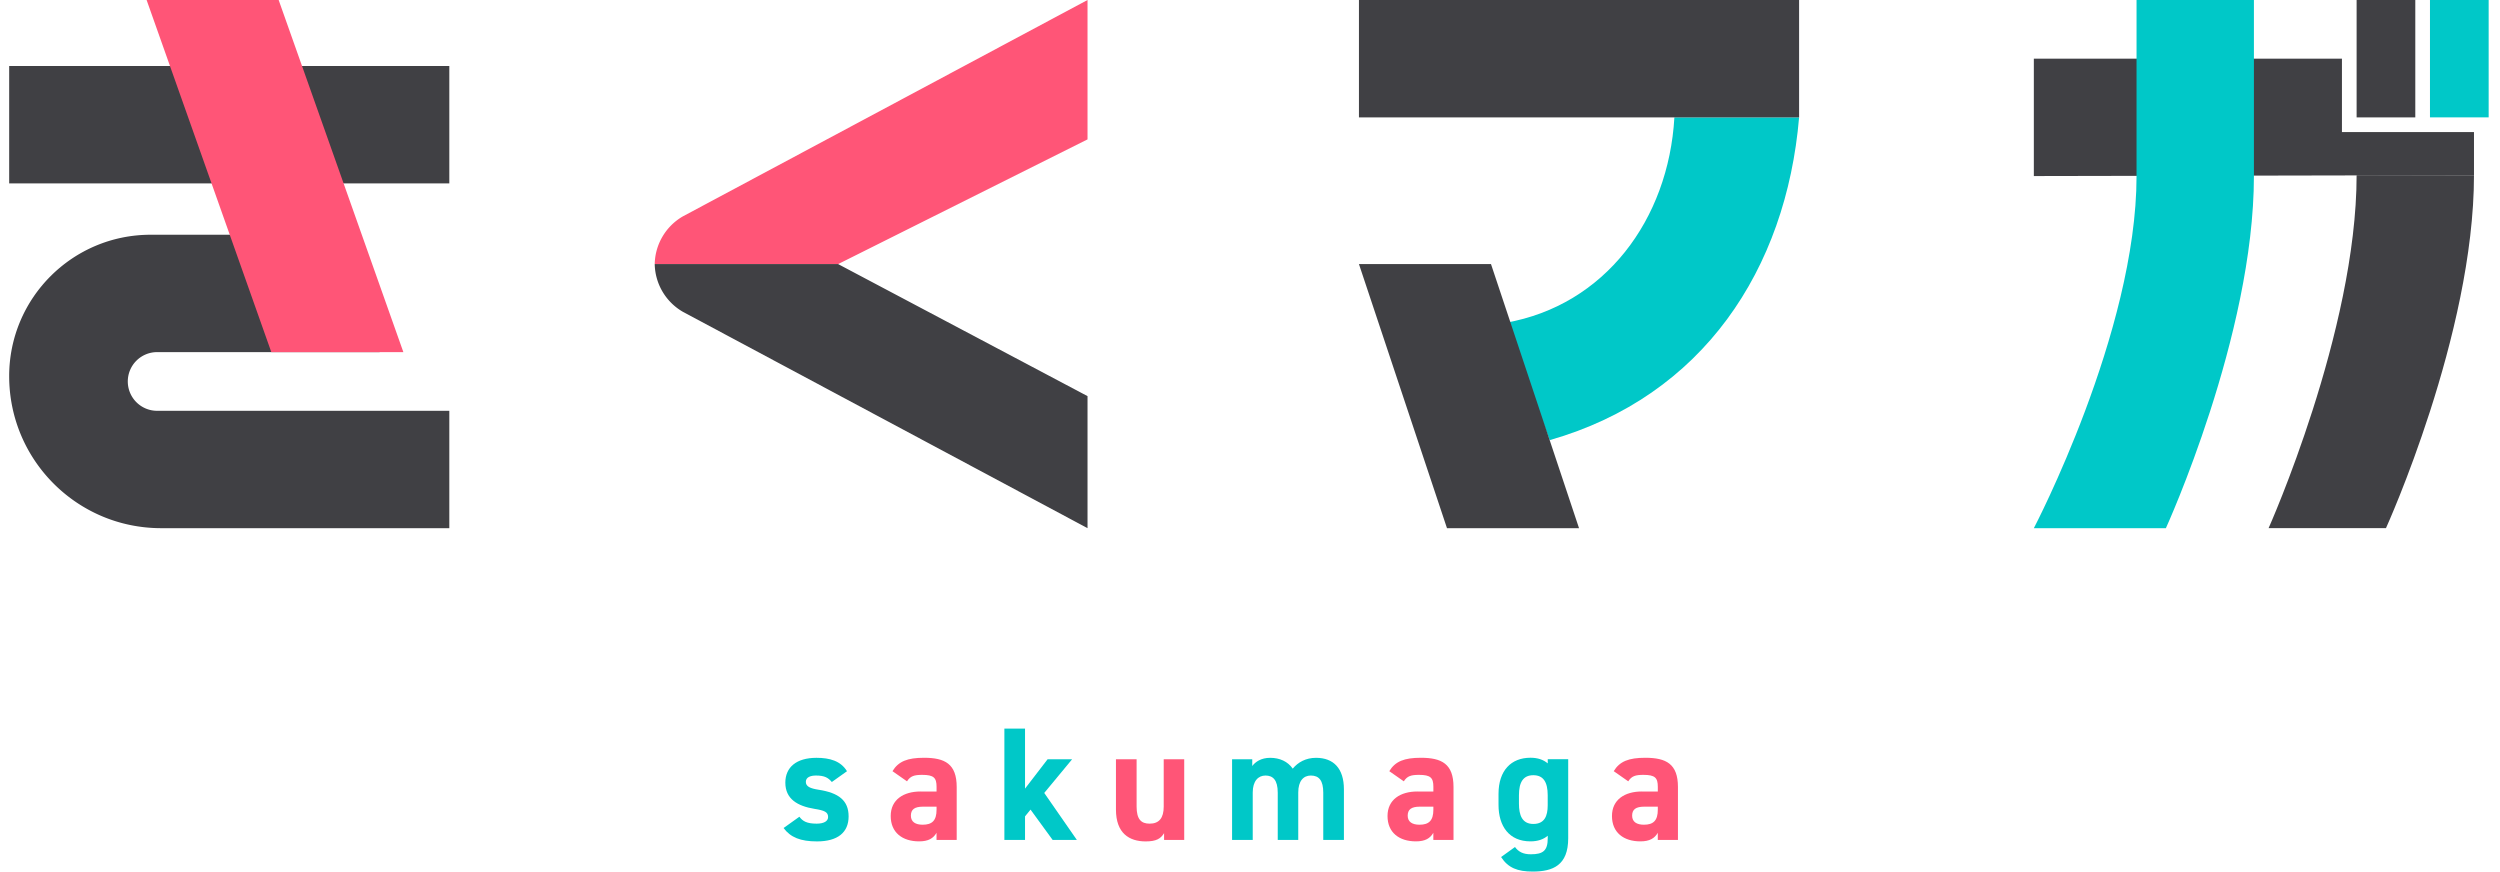 <svg xmlns="http://www.w3.org/2000/svg" width="545" height="190" fill="none"><g clip-path="url(#a)"><path fill="#00C8C8" d="M181.333 170.473c-.775-.911-1.551-1.407-3.446-1.407-1.159 0-2.215.352-2.215 1.375s.952 1.44 2.815 1.728c4.326.671 6.509 2.318 6.509 5.805s-2.359 5.453-6.893 5.453c-3.59 0-5.773-.88-7.284-2.919l3.446-2.462c.704.951 1.583 1.511 3.766 1.511 1.551 0 2.495-.528 2.495-1.439 0-1.088-.776-1.44-2.991-1.792-3.662-.599-6.332-2.142-6.332-5.701 0-3.342 2.39-5.421 6.788-5.421 2.887 0 5.277.672 6.653 2.919l-3.311 2.358z"/><path fill="#F57" d="M200.684 172.551h3.486v-1.024c0-1.967-.6-2.607-3.134-2.607-1.727 0-2.567.248-3.311 1.408l-3.166-2.215c1.303-2.143 3.27-2.919 6.892-2.919 4.542 0 7.109 1.336 7.109 6.373v11.538h-4.398v-1.551c-.704 1.199-1.759 1.863-3.798 1.863-3.662 0-6.189-1.935-6.189-5.525s2.815-5.349 6.509-5.349zm3.486 3.302h-2.958c-1.832 0-2.639.6-2.639 1.967s1.023 1.967 2.567 1.967c2.039 0 3.03-.88 3.03-3.27v-.672z"/><path fill="#00C8C8" d="m233.731 165.506-6.085 7.356 7.109 10.243h-5.278l-4.821-6.613-1.2 1.479v5.134h-4.501v-24.276h4.501v13.09l4.926-6.405h5.349z"/><path fill="#F57" d="M258.167 183.108h-4.398v-1.48c-.736 1.2-1.687 1.8-4.014 1.8-3.558 0-6.477-1.76-6.477-6.933v-10.978h4.502v10.306c0 2.783.983 3.735 2.847 3.735 2.078 0 3.062-1.264 3.062-3.695v-10.346h4.47v17.591z"/><path fill="#00C8C8" d="M283.018 183.107h-4.47V172.8c0-2.814-1.087-3.734-2.67-3.734-1.584 0-2.783 1.2-2.783 3.694v10.347h-4.502v-17.591h4.398v1.479c.672-.911 1.935-1.791 3.902-1.791 2.111 0 3.838.808 4.926 2.359 1.127-1.375 2.846-2.359 5.069-2.359 3.838 0 6.085 2.319 6.085 6.893v11.01h-4.502V172.8c0-2.638-.911-3.734-2.71-3.734-1.615 0-2.743 1.2-2.743 3.694z"/><path fill="#F57" d="M308.989 172.551h3.486v-1.024c0-1.967-.599-2.607-3.134-2.607-1.727 0-2.567.248-3.31 1.408l-3.167-2.215c1.304-2.143 3.271-2.919 6.893-2.919 4.541 0 7.108 1.336 7.108 6.373v11.538h-4.398v-1.551c-.703 1.199-1.759 1.863-3.798 1.863-3.662 0-6.189-1.935-6.189-5.525s2.815-5.349 6.509-5.349zm3.486 3.302h-2.958c-1.831 0-2.639.6-2.639 1.967s1.024 1.967 2.567 1.967c2.039 0 3.03-.88 3.03-3.27v-.672z"/><path fill="#00C8C8" d="M337.399 165.508h4.469v17.24c0 5.877-3.31 7.252-7.74 7.252-3.27 0-5.349-.776-6.892-3.166l3.03-2.183c.776 1.055 1.791 1.583 3.447 1.583 2.67 0 3.694-.776 3.694-3.486v-.56c-.952.807-2.183 1.231-3.766 1.231-4.614 0-6.965-3.27-6.965-7.956v-2.39c0-5.134 2.783-7.885 6.965-7.885 1.583 0 2.814.424 3.766 1.232v-.912zm0 10.067v-2.215c0-2.814-.912-4.365-3.135-4.365s-3.134 1.551-3.134 4.365v1.831c0 2.535.704 4.43 3.134 4.43 2.431 0 3.135-1.727 3.135-4.046"/><path fill="#F57" d="M357.916 172.551h3.487v-1.024c0-1.967-.6-2.607-3.135-2.607-1.727 0-2.567.248-3.31 1.408l-3.167-2.215c1.304-2.143 3.271-2.919 6.893-2.919 4.542 0 7.108 1.336 7.108 6.373v11.538h-4.397v-1.551c-.704 1.199-1.76 1.863-3.798 1.863-3.663 0-6.189-1.935-6.189-5.525s2.814-5.349 6.508-5.349zm3.487 3.302h-2.959c-1.831 0-2.639.6-2.639 1.967s1.024 1.967 2.567 1.967c2.039 0 3.031-.88 3.031-3.27v-.672z"/><path fill="#404044" d="M513.742 38.187c0 34.03-19.191 76.953-19.191 76.953h25.587s19.191-42.219 19.191-76.953zM526.535 0h-12.793v25.587h12.793z"/><path fill="#00C8C8" d="M542.527 0h-12.793v25.587h12.793z"/><path fill="#404044" d="M529.734 28.786h-19.191V12.794h-67.166V38.38l95.952-.192v-9.403z"/><path fill="#00C8C8" d="M465.766 38.38c0 34.032-22.389 76.762-22.389 76.762h28.786s19.19-42.027 19.19-76.761V0h-25.587z"/><path fill="#404044" d="M97.952 14.393H2V39.98h95.952zm0 75.162v25.587H35.135C16.833 115.142 2 100.309 2 82.006c0-17.031 13.801-30.832 30.832-30.832H73.22l9.547 25.587H34.256a6.395 6.395 0 0 0-6.397 6.397 6.395 6.395 0 0 0 6.397 6.397z"/><path fill="#F57" d="M31.96 0h28.786l27.187 76.761H59.147z"/><path fill="#00C8C8" d="M328.235 70.364c21.581-3.79 35.502-22.444 36.782-44.777h27.186c-2.815 33.103-20.941 60.817-54.372 70.364z"/><path fill="#404044" d="M392.203 0h-95.952v25.587h95.952zm-95.952 57.571h28.786l19.19 57.571h-28.785z"/><path fill="#F57" d="M142.729 57.571h39.98l54.372-27.186V0l-88.187 47.152a12.28 12.28 0 0 0-6.165 10.419"/><path fill="#404044" d="M142.729 57.571h39.98l54.372 28.786v28.785L148.894 67.99a12.28 12.28 0 0 1-6.165-10.419"/></g><defs><clipPath id="a"><path fill="#fff" d="M0 0h545v190H0z"/></clipPath></defs></svg>